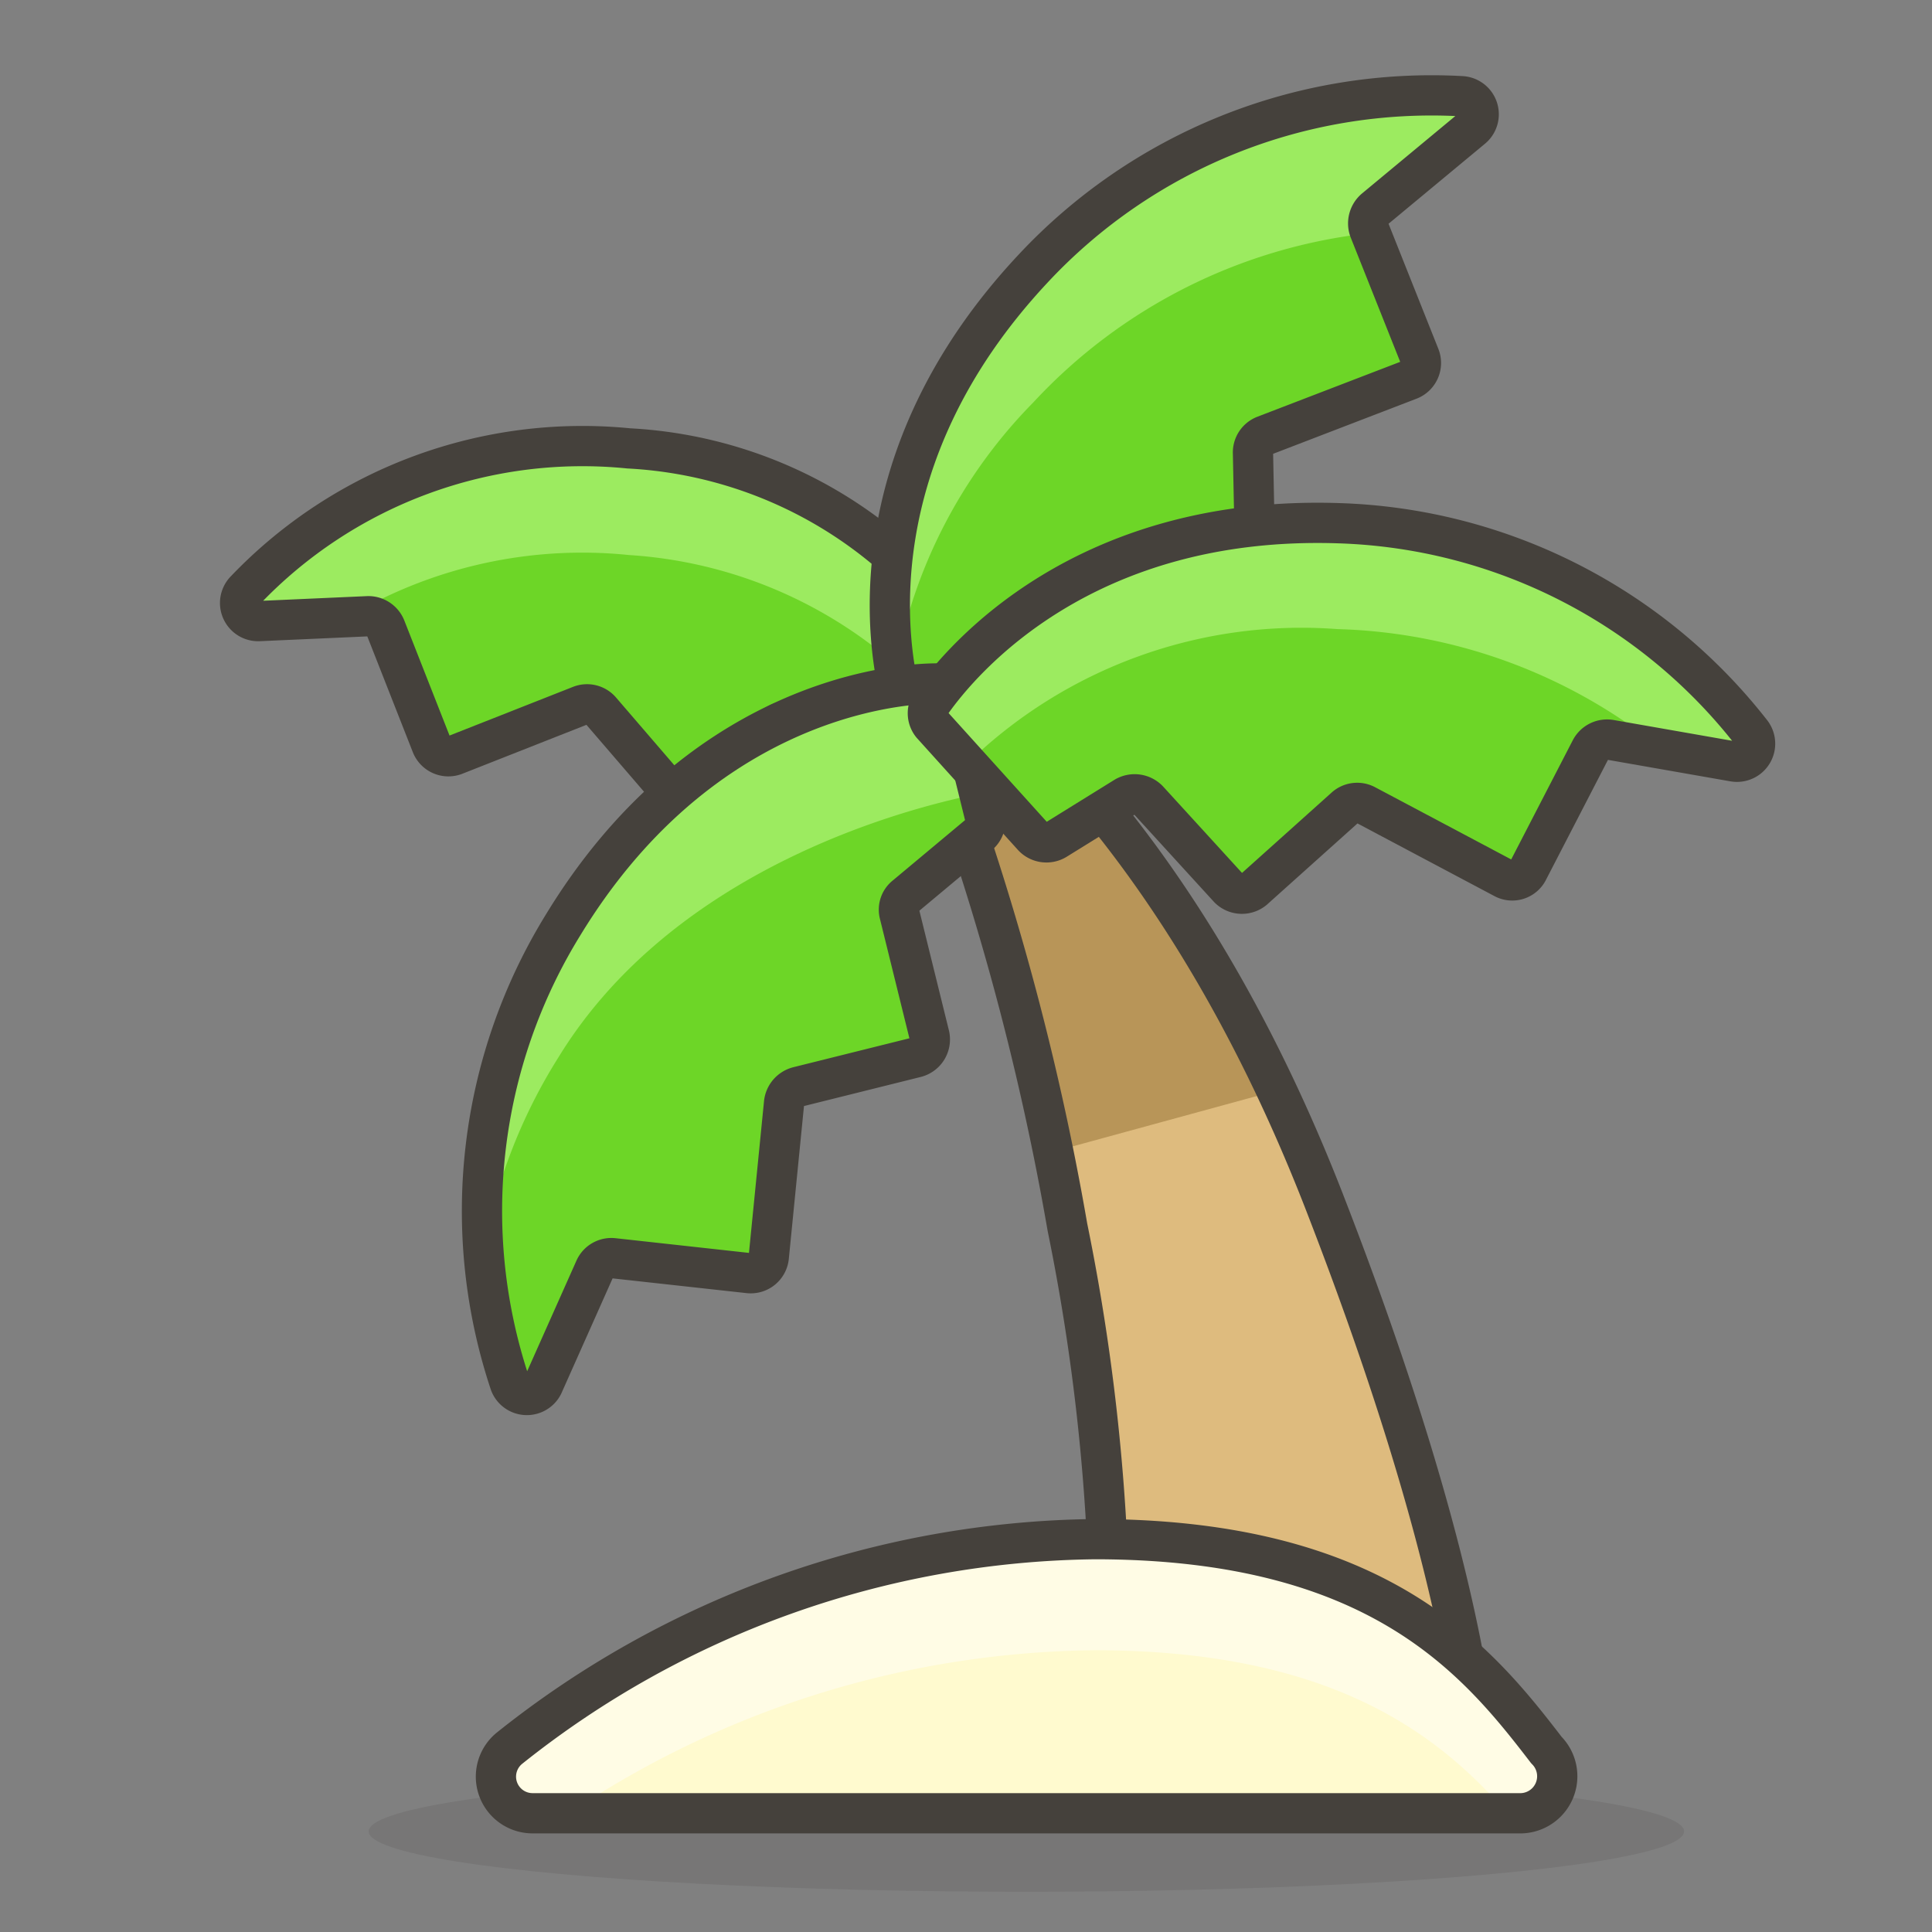 <svg id="Icons" xmlns="http://www.w3.org/2000/svg" viewBox="0 0 48 48"><rect x="0" y="0" width="48" height="48" fill="#808080" stroke="none"/><defs><style>.cls-1{fill:#45413c;opacity:0.15;}.cls-2{fill:#debb7e;}.cls-3{fill:#b89558;}.cls-4{fill:none;stroke:#45413c;stroke-linecap:round;stroke-linejoin:round;}.cls-5{fill:#6dd627;}.cls-6{fill:#9ceb60;}.cls-7{fill:#fffacf;}.cls-8{fill:#fffce5;}</style></defs><title>512-palm-tree</title><g id="_Group_" data-name="&lt;Group&gt;"><ellipse id="_Ellipse_" data-name="&lt;Ellipse&gt;" class="cls-1" cx="25.5" cy="45.5" rx="16.34" ry="1.5"/><path id="_Path_" data-name="&lt;Path&gt;" class="cls-2" d="M28.43,44.14a.91.91,0,0,1-.91-1,51.8,51.8,0,0,0-1-12.65,66.72,66.72,0,0,0-3.37-12.31.91.91,0,0,1,1.44-1c2.38,2.09,5.76,6,8.41,12.93,2.76,7.15,3.47,11.27,3.65,13a.9.9,0,0,1-.9,1Z"/><path id="_Path_2" data-name="&lt;Path&gt;" class="cls-3" d="M31.74,27.09l-5.56,1.52a64.12,64.12,0,0,0-3-10.39.9.9,0,0,1,1.43-1A30,30,0,0,1,31.74,27.09Z"/><path id="_Path_3" data-name="&lt;Path&gt;" class="cls-4" d="M28.43,44.14a.91.91,0,0,1-.91-1,51.8,51.8,0,0,0-1-12.65,66.72,66.72,0,0,0-3.37-12.31.91.91,0,0,1,1.44-1c2.38,2.09,5.76,6,8.41,12.93,2.76,7.15,3.47,11.27,3.65,13a.9.9,0,0,1-.9,1Z"/><path id="_Path_4" data-name="&lt;Path&gt;" class="cls-5" d="M24.38,16.92a.46.46,0,0,0,0-.48,10.84,10.84,0,0,0-8.76-5.3,11.58,11.58,0,0,0-9.52,3.52.45.45,0,0,0,.35.77l2.69-.12a.46.46,0,0,1,.44.29l1.14,2.9a.45.45,0,0,0,.58.26l3.12-1.23a.45.45,0,0,1,.51.13l1.79,2.08a.46.46,0,0,0,.65,0l1.91-1.73a.47.47,0,0,1,.56,0L22,19.48a.45.45,0,0,0,.63-.12Z"/><path id="_Path_5" data-name="&lt;Path&gt;" class="cls-6" d="M6.48,15.43l2.15-.09a11.38,11.38,0,0,1,7-1.55,11.15,11.15,0,0,1,8,4.16l.72-1a.46.46,0,0,0,0-.48,10.84,10.84,0,0,0-8.76-5.3,11.58,11.58,0,0,0-9.52,3.52A.45.45,0,0,0,6.48,15.43Z"/><path id="_Path_6" data-name="&lt;Path&gt;" class="cls-4" d="M24.38,16.92a.46.46,0,0,0,0-.48,10.84,10.84,0,0,0-8.76-5.3,11.58,11.58,0,0,0-9.52,3.52.45.45,0,0,0,.35.77l2.69-.12a.46.46,0,0,1,.44.29l1.14,2.9a.45.45,0,0,0,.58.26l3.12-1.23a.45.45,0,0,1,.51.13l1.79,2.08a.46.46,0,0,0,.65,0l1.91-1.73a.47.47,0,0,1,.56,0L22,19.48a.45.45,0,0,0,.63-.12Z"/><path id="_Path_7" data-name="&lt;Path&gt;" class="cls-5" d="M22.72,17.63a.45.45,0,0,1-.35-.33c-.3-1.18-1.13-5.9,3.3-10.63A13.54,13.54,0,0,1,36.31,2.39a.45.45,0,0,1,.26.8l-2.41,2a.47.47,0,0,0-.14.52l1.25,3.14a.45.45,0,0,1-.26.59l-3.59,1.38a.45.45,0,0,0-.29.44l.06,3a.44.44,0,0,1-.44.46l-3,.07a.46.46,0,0,0-.43.34L26.59,18a.44.44,0,0,1-.53.33Z"/><g id="_Group_2" data-name="&lt;Group&gt;"><path id="_Path_8" data-name="&lt;Path&gt;" class="cls-6" d="M25.67,10a13.38,13.38,0,0,1,8.38-4.21l0-.07a.47.47,0,0,1,.14-.52l2.41-2a.45.45,0,0,0-.26-.8A13.54,13.54,0,0,0,25.67,6.67c-3.85,4.11-3.73,8.22-3.43,10A12.57,12.57,0,0,1,25.67,10Z"/></g><path id="_Path_9" data-name="&lt;Path&gt;" class="cls-4" d="M22.72,17.63a.45.45,0,0,1-.35-.33c-.3-1.18-1.13-5.9,3.3-10.63A13.54,13.54,0,0,1,36.31,2.39a.45.45,0,0,1,.26.8l-2.41,2a.47.47,0,0,0-.14.52l1.25,3.14a.45.45,0,0,1-.26.59l-3.59,1.38a.45.45,0,0,0-.29.44l.06,3a.44.44,0,0,1-.44.46l-3,.07a.46.46,0,0,0-.43.34L26.59,18a.44.44,0,0,1-.53.33Z"/><path id="_Path_10" data-name="&lt;Path&gt;" class="cls-5" d="M23.74,17.33a.44.44,0,0,0-.45-.35c-1.32,0-6,.58-9.3,6a13.54,13.54,0,0,0-1.32,11.39.45.45,0,0,0,.84,0l1.27-2.85a.45.45,0,0,1,.46-.26l3.36.37a.45.45,0,0,0,.5-.4l.38-3.83a.47.47,0,0,1,.35-.4l2.93-.73a.46.46,0,0,0,.33-.55l-.74-3a.43.43,0,0,1,.15-.46l1.82-1.52a.45.45,0,0,0,.15-.45Z"/><path id="_Path_11" data-name="&lt;Path&gt;" class="cls-6" d="M13.88,26.26c2.63-4.29,7.76-6,10.44-6.54l-.58-2.39a.44.44,0,0,0-.45-.35c-1.32,0-6,.58-9.3,6a13.33,13.33,0,0,0-2,8.24A13.44,13.44,0,0,1,13.88,26.26Z"/><path id="_Path_12" data-name="&lt;Path&gt;" class="cls-4" d="M23.74,17.33a.44.44,0,0,0-.45-.35c-1.32,0-6,.58-9.3,6a13.54,13.54,0,0,0-1.32,11.39.45.45,0,0,0,.84,0l1.27-2.85a.45.45,0,0,1,.46-.26l3.36.37a.45.45,0,0,0,.5-.4l.38-3.83a.47.47,0,0,1,.35-.4l2.93-.73a.46.46,0,0,0,.33-.55l-.74-3a.43.43,0,0,1,.15-.46l1.82-1.52a.45.45,0,0,0,.15-.45Z"/><path id="_Path_13" data-name="&lt;Path&gt;" class="cls-5" d="M23.15,18a.45.45,0,0,1,0-.56c.76-1.07,3.78-4.66,10.14-4.44a13.54,13.54,0,0,1,10.22,5.2.45.45,0,0,1-.43.72L40,18.38a.46.46,0,0,0-.48.24l-1.55,3a.44.44,0,0,1-.61.2L33.93,20a.45.45,0,0,0-.52.07l-2.23,2a.46.46,0,0,1-.65,0l-2-2.19a.47.47,0,0,0-.58-.08l-1.71,1.06a.46.46,0,0,1-.58-.08Z"/><path id="_Path_14" data-name="&lt;Path&gt;" class="cls-6" d="M24,19a11.91,11.91,0,0,1,9.23-3.37,13.39,13.39,0,0,1,8.08,3L43,18.9a.45.45,0,0,0,.43-.72A13.52,13.52,0,0,0,33.25,13c-6.36-.22-9.38,3.37-10.14,4.44a.45.45,0,0,0,0,.56Z"/><path id="_Path_15" data-name="&lt;Path&gt;" class="cls-4" d="M23.15,18a.45.45,0,0,1,0-.56c.76-1.07,3.78-4.66,10.14-4.44a13.54,13.54,0,0,1,10.22,5.2.45.45,0,0,1-.43.72L40,18.38a.46.46,0,0,0-.48.24l-1.55,3a.44.44,0,0,1-.61.2L33.93,20a.45.45,0,0,0-.52.07l-2.23,2a.46.46,0,0,1-.65,0l-2-2.19a.47.47,0,0,0-.58-.08l-1.71,1.06a.46.46,0,0,1-.58-.08Z"/><path id="_Path_16" data-name="&lt;Path&gt;" class="cls-7" d="M37.8,45.05a.92.92,0,0,0,.62-1.57c-1.72-2.24-4.17-5.24-11.22-5.24a23.72,23.72,0,0,0-14.55,5.2.91.91,0,0,0,.58,1.61Z"/><path id="_Path_17" data-name="&lt;Path&gt;" class="cls-8" d="M13.23,45.05h.91A23.85,23.85,0,0,1,27.2,41c5.88,0,8.56,2.09,10.28,4.09h.32a.92.92,0,0,0,.62-1.57c-1.72-2.24-4.17-5.24-11.22-5.24a23.72,23.72,0,0,0-14.55,5.2A.91.91,0,0,0,13.23,45.05Z"/><path id="_Path_18" data-name="&lt;Path&gt;" class="cls-4" d="M37.8,45.05a.92.92,0,0,0,.62-1.57c-1.72-2.24-4.17-5.24-11.22-5.24a23.72,23.72,0,0,0-14.55,5.2.91.91,0,0,0,.58,1.61Z"/></g></svg>